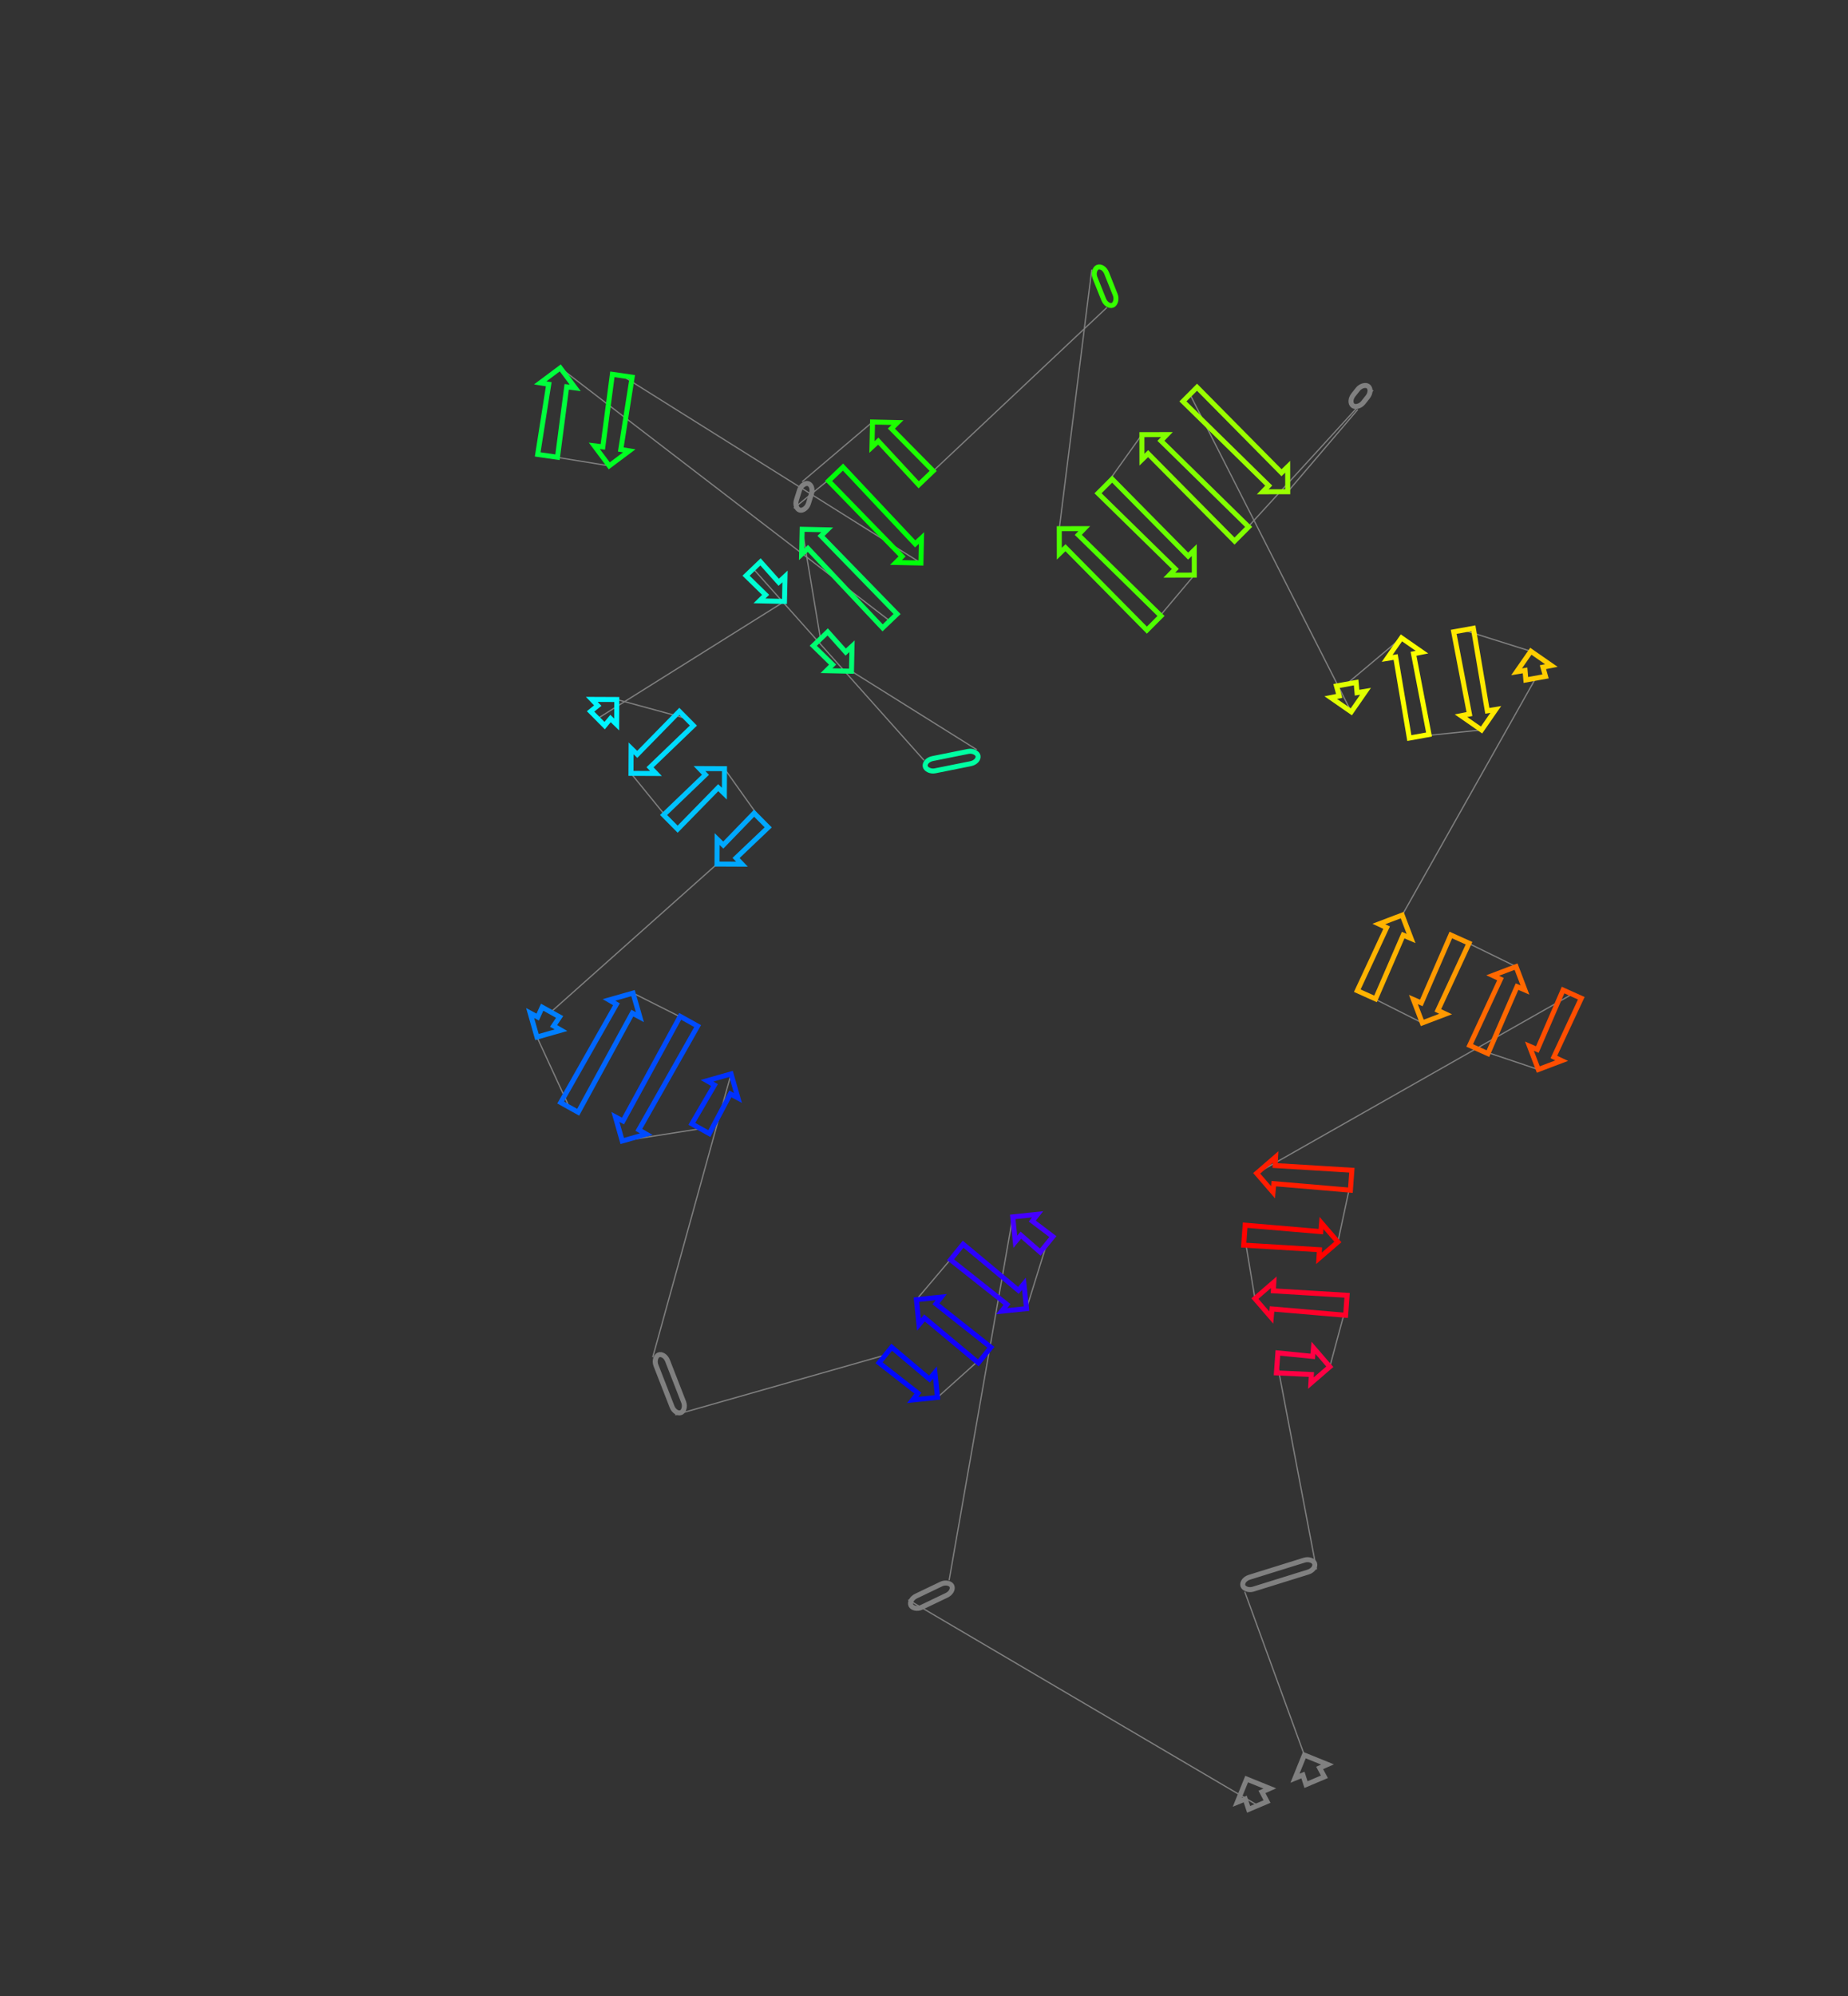 <?xml version="1.0" encoding="utf-8" ?>
<svg baseProfile="full" height="1596.742" version="1.1" width="1478.883" xmlns="http://www.w3.org/2000/svg" xmlns:ev="http://www.w3.org/2001/xml-events" xmlns:xlink="http://www.w3.org/1999/xlink"><rect width="100%" height="100%" fill="#333333" stroke="none"/><defs /><line style="stroke: grey; opacity: 2.0" x1="1006.591" x2="726.847" y1="1444.193" y2="1279.704" /><line style="stroke: grey; opacity: 2.0" x1="759.536" x2="810.461" y1="1264.043" y2="973.396" /><line style="stroke: grey; opacity: 2.0" x1="837.511" x2="821.484" y1="995.372" y2="1046.777" /><line style="stroke: grey; opacity: 2.0" x1="765.706" x2="733.364" y1="1001.463" y2="1039.6" /><line style="stroke: grey; opacity: 2.0" x1="787.949" x2="750.265" y1="1083.946" y2="1117.766" /><line style="stroke: grey; opacity: 2.0" x1="708.532" x2="540.335" y1="1083.862" y2="1131.738" /><line style="stroke: grey; opacity: 2.0" x1="522.374" x2="585.054" y1="1085.602" y2="859.024" /><line style="stroke: grey; opacity: 2.0" x1="560.644" x2="497.95" y1="902.858" y2="912.678" /><line style="stroke: grey; opacity: 2.0" x1="551.304" x2="506.6" y1="816.868" y2="794.387" /><line style="stroke: grey; opacity: 2.0" x1="455.696" x2="429.726" y1="885.798" y2="829.547" /><line style="stroke: grey; opacity: 2.0" x1="440.859" x2="573.791" y1="809.556" y2="691.168" /><line style="stroke: grey; opacity: 2.0" x1="609.137" x2="579.776" y1="656.142" y2="614.864" /><line style="stroke: grey; opacity: 2.0" x1="536.666" x2="504.956" y1="657.584" y2="618.624" /><line style="stroke: grey; opacity: 2.0" x1="549.277" x2="493.587" y1="574.704" y2="559.542" /><line style="stroke: grey; opacity: 2.0" x1="478.247" x2="627.787" y1="574.743" y2="481.079" /><line style="stroke: grey; opacity: 2.0" x1="602.818" x2="739.448" y1="454.984" y2="608.162" /><line style="stroke: grey; opacity: 2.0" x1="781.682" x2="681.398" y1="599.69" y2="536.914" /><line style="stroke: grey; opacity: 2.0" x1="656.604" x2="641.943" y1="511.001" y2="423.371" /><line style="stroke: grey; opacity: 2.0" x1="712.092" x2="448.36" y1="496.686" y2="294.283" /><line style="stroke: grey; opacity: 2.0" x1="438.212" x2="487.575" y1="364.62" y2="372.612" /><line style="stroke: grey; opacity: 2.0" x1="497.969" x2="736.986" y1="300.569" y2="450.374" /><line style="stroke: grey; opacity: 2.0" x1="668.847" x2="635.272" y1="379.16" y2="406.541" /><line style="stroke: grey; opacity: 2.0" x1="641.949" x2="698.245" y1="385.33" y2="337.565" /><line style="stroke: grey; opacity: 2.0" x1="740.988" x2="885.801" y1="382.237" y2="245.984" /><line style="stroke: grey; opacity: 2.0" x1="873.678" x2="847.685" y1="215.646" y2="422.91" /><line style="stroke: grey; opacity: 2.0" x1="923.451" x2="955.766" y1="498.373" y2="460.032" /><line style="stroke: grey; opacity: 2.0" x1="884.349" x2="913.82" y1="388.899" y2="347.673" /><line style="stroke: grey; opacity: 2.0" x1="993.589" x2="1098.814" y1="427.124" y2="312.127" /><line style="stroke: grey; opacity: 2.0" x1="1086.563" x2="1030.524" y1="327.581" y2="393.344" /><line style="stroke: grey; opacity: 2.0" x1="952.285" x2="1081.373" y1="315.417" y2="569.407" /><line style="stroke: grey; opacity: 2.0" x1="1077.384" x2="1121.504" y1="547.304" y2="510.238" /><line style="stroke: grey; opacity: 2.0" x1="1135.711" x2="1185.624" y1="588.964" y2="583.914" /><line style="stroke: grey; opacity: 2.0" x1="1171.202" x2="1225.068" y1="503.993" y2="520.945" /><line style="stroke: grey; opacity: 2.0" x1="1228.954" x2="1122.125" y1="542.483" y2="732.009" /><line style="stroke: grey; opacity: 2.0" x1="1093.479" x2="1138.186" y1="795.728" y2="818.224" /><line style="stroke: grey; opacity: 2.0" x1="1168.32" x2="1213.244" y1="751.197" y2="773.199" /><line style="stroke: grey; opacity: 2.0" x1="1183.43" x2="1231.043" y1="839.516" y2="855.516" /><line style="stroke: grey; opacity: 2.0" x1="1258.15" x2="1005.682" y1="795.221" y2="938.525" /><line style="stroke: grey; opacity: 2.0" x1="1081.263" x2="1070.639" y1="944.05" y2="993.46" /><line style="stroke: grey; opacity: 2.0" x1="995.852" x2="1004.256" y1="987.993" y2="1038.748" /><line style="stroke: grey; opacity: 2.0" x1="1077.446" x2="1064.193" y1="1044.098" y2="1093.269" /><line style="stroke: grey; opacity: 2.0" x1="1022.051" x2="1053.529" y1="1090.188" y2="1255.41" /><line style="stroke: grey; opacity: 2.0" x1="996.141" x2="1043.822" y1="1273.272" y2="1403.886" /><polygon points="1009.896,1433.37 1013.958,1441.073 999.224,1447.312 996.519,1439.035 990.14,1441.612 997.649,1423.075 1016.186,1430.583" style="stroke: grey; stroke-width:4; stroke-linecap:round; fill-opacity:0; opacity:2.0" /><rect height="10" rx="7" ry="45" style="stroke: grey; stroke-width:4; stroke-linecap:round; fill-opacity:0; opacity:2.0" transform="rotate(-205.599 763.857 1273.061)" width="36.248" x="763.857" y="1273.061" /><polygon points="826.106,976.747 842.556,989.162 832.467,1001.581 816.946,988.023 812.52,993.29 810.461,973.396 830.355,971.337" style="stroke: #4500ff; stroke-width:4; stroke-linecap:round; fill-opacity:0; opacity:2.0" /><polygon points="805.839,1043.426 760.662,1007.672 770.75,995.253 814.999,1032.15 819.425,1026.883 821.484,1046.777 801.591,1048.836" style="stroke: #2b00ff; stroke-width:4; stroke-linecap:round; fill-opacity:0; opacity:2.0" /><polygon points="749.009,1042.951 792.994,1077.736 782.905,1090.155 739.848,1054.227 735.423,1059.494 733.364,1039.6 753.257,1037.541" style="stroke: #1100ff; stroke-width:4; stroke-linecap:round; fill-opacity:0; opacity:2.0" /><polygon points="734.62,1114.415 703.487,1090.071 713.576,1077.653 743.78,1103.139 748.206,1097.873 750.265,1117.766 730.372,1119.826" style="stroke: #0009ff; stroke-width:4; stroke-linecap:round; fill-opacity:0; opacity:2.0" /><rect height="10" rx="7" ry="45" style="stroke: grey; stroke-width:4; stroke-linecap:round; fill-opacity:0; opacity:2.0" transform="rotate(68.729 531.692 1081.974)" width="49.509" x="531.692" y="1081.974" /><polygon points="584.464,875.013 567.633,906.75 553.655,898.966 571.772,867.945 565.818,864.499 585.054,859.024 590.529,878.26" style="stroke: #0031ff; stroke-width:4; stroke-linecap:round; fill-opacity:0; opacity:2.0" /><polygon points="498.54,896.689 544.314,812.975 558.293,820.76 511.232,903.757 517.186,907.203 497.95,912.678 492.475,893.442" style="stroke: #004bff; stroke-width:4; stroke-linecap:round; fill-opacity:0; opacity:2.0" /><polygon points="506.01,810.376 462.685,889.69 448.706,881.905 493.318,803.308 487.364,799.862 506.6,794.387 512.075,813.623" style="stroke: #0065ff; stroke-width:4; stroke-linecap:round; fill-opacity:0; opacity:2.0" /><polygon points="430.316,813.558 433.869,805.664 447.848,813.448 443.008,820.626 448.962,824.072 429.726,829.547 424.251,810.311" style="stroke: #007fff; stroke-width:4; stroke-linecap:round; fill-opacity:0; opacity:2.0" /><polygon points="578.805,675.974 603.506,650.46 614.768,661.825 589.03,686.293 593.791,691.259 573.791,691.168 573.882,671.168" style="stroke: #00a8ff; stroke-width:4; stroke-linecap:round; fill-opacity:0; opacity:2.0" /><polygon points="574.762,630.059 542.297,663.266 531.035,651.901 564.537,619.739 559.776,614.773 579.776,614.864 579.685,634.864" style="stroke: #00c2ff; stroke-width:4; stroke-linecap:round; fill-opacity:0; opacity:2.0" /><polygon points="509.969,603.43 543.646,569.022 554.908,580.387 520.195,613.749 524.955,618.715 504.956,618.624 505.047,598.624" style="stroke: #00dbff; stroke-width:4; stroke-linecap:round; fill-opacity:0; opacity:2.0" /><polygon points="488.574,574.736 483.878,580.426 472.616,569.06 478.348,564.416 473.588,559.45 493.587,559.542 493.496,579.541" style="stroke: #00f6ff; stroke-width:4; stroke-linecap:round; fill-opacity:0; opacity:2.0" /><polygon points="612.683,475.801 597.038,460.515 608.599,449.454 623.18,465.757 628.228,461.084 627.787,481.079 607.792,480.638" style="stroke: #00ffd4; stroke-width:4; stroke-linecap:round; fill-opacity:0; opacity:2.0" /><rect height="10" rx="7" ry="45" style="stroke: #00ffa2; stroke-width:4; stroke-linecap:round; fill-opacity:0; opacity:2.0" transform="rotate(-191.342 783.649 609.495)" width="43.075" x="783.649" y="609.495" /><polygon points="666.294,531.635 650.824,516.532 662.384,505.47 676.791,521.592 681.839,516.919 681.398,536.914 661.403,536.473" style="stroke: #00ff71; stroke-width:4; stroke-linecap:round; fill-opacity:0; opacity:2.0" /><polygon points="657.047,428.65 717.872,491.155 706.312,502.216 646.55,438.694 641.502,443.366 641.943,423.371 661.938,423.812" style="stroke: #00ff57; stroke-width:4; stroke-linecap:round; fill-opacity:0; opacity:2.0" /><polygon points="453.514,309.43 446.13,365.762 430.294,363.477 439.135,307.355 432.343,306.26 448.36,294.283 460.338,310.299" style="stroke: #00ff3d; stroke-width:4; stroke-linecap:round; fill-opacity:0; opacity:2.0" /><polygon points="482.421,357.465 490.051,299.427 505.887,301.711 496.8,359.54 503.591,360.635 487.575,372.612 475.597,356.596" style="stroke: #00ff23; stroke-width:4; stroke-linecap:round; fill-opacity:0; opacity:2.0" /><polygon points="721.882,445.095 663.067,384.691 674.627,373.63 732.378,435.051 737.427,430.379 736.986,450.374 716.991,449.933" style="stroke: #00ff09; stroke-width:4; stroke-linecap:round; fill-opacity:0; opacity:2.0" /><rect height="10" rx="7" ry="45" style="stroke: grey; stroke-width:4; stroke-linecap:round; fill-opacity:0; opacity:2.0" transform="rotate(-252.525 651.488 388.333)" width="22.237" x="651.488" y="388.333" /><polygon points="713.349,342.843 746.768,376.706 735.208,387.767 702.852,352.887 697.804,357.56 698.245,337.565 718.24,338.006" style="stroke: #1dff00; stroke-width:4; stroke-linecap:round; fill-opacity:0; opacity:2.0" /><rect height="10" rx="7" ry="45" style="stroke: #35ff00; stroke-width:4; stroke-linecap:round; fill-opacity:0; opacity:2.0" transform="rotate(68.217 882.964 211.935)" width="32.67" x="882.964" y="211.935" /><polygon points="862.912,427.824 929.097,492.705 917.806,504.041 852.66,438.117 847.725,442.91 847.685,422.91 867.685,422.87" style="stroke: #4eff00; stroke-width:4; stroke-linecap:round; fill-opacity:0; opacity:2.0" /><polygon points="940.54,455.118 878.703,394.567 889.994,383.231 950.792,444.825 955.726,440.032 955.766,460.032 935.766,460.072" style="stroke: #68ff00; stroke-width:4; stroke-linecap:round; fill-opacity:0; opacity:2.0" /><polygon points="929.046,352.587 999.235,421.456 987.944,432.792 918.794,362.88 913.86,367.673 913.82,347.673 933.82,347.633" style="stroke: #82ff00; stroke-width:4; stroke-linecap:round; fill-opacity:0; opacity:2.0" /><rect height="10" rx="7" ry="45" style="stroke: grey; stroke-width:4; stroke-linecap:round; fill-opacity:0; opacity:2.0" transform="rotate(-51.596 1078.727 321.369)" width="19.721" x="1078.727" y="321.369" /><polygon points="1015.297,388.43 946.639,321.085 957.93,309.749 1025.549,378.137 1030.484,373.344 1030.524,393.344 1010.524,393.384" style="stroke: #9aff00; stroke-width:4; stroke-linecap:round; fill-opacity:0; opacity:2.0" /><polygon points="1071.693,556.667 1069.511,548.725 1085.257,545.883 1085.989,554.087 1092.779,552.978 1081.373,569.407 1064.944,558.001" style="stroke: #e0ff00; stroke-width:4; stroke-linecap:round; fill-opacity:0; opacity:2.0" /><polygon points="1131.185,522.977 1143.584,587.543 1127.838,590.385 1116.888,525.557 1110.099,526.667 1121.504,510.238 1137.933,521.644" style="stroke: #faff00; stroke-width:4; stroke-linecap:round; fill-opacity:0; opacity:2.0" /><polygon points="1175.944,571.174 1163.329,505.414 1179.074,502.572 1190.24,568.594 1197.03,567.485 1185.624,583.914 1169.195,572.508" style="stroke: #ffe900; stroke-width:4; stroke-linecap:round; fill-opacity:0; opacity:2.0" /><polygon points="1234.748,533.684 1236.827,541.063 1221.082,543.904 1220.451,536.264 1213.662,537.374 1225.068,520.945 1241.496,532.351" style="stroke: #ffcd00; stroke-width:4; stroke-linecap:round; fill-opacity:0; opacity:2.0" /><polygon points="1122.905,747.99 1100.775,799.008 1086.182,792.448 1109.654,742.033 1103.428,739.109 1122.125,732.009 1129.225,750.707" style="stroke: #ffb300; stroke-width:4; stroke-linecap:round; fill-opacity:0; opacity:2.0" /><polygon points="1137.407,802.243 1161.023,747.917 1175.616,754.477 1150.657,808.2 1156.883,811.124 1138.186,818.224 1131.086,799.527" style="stroke: #ff9900; stroke-width:4; stroke-linecap:round; fill-opacity:0; opacity:2.0" /><polygon points="1214.024,789.18 1190.726,842.796 1176.133,836.236 1200.773,783.223 1194.547,780.299 1213.244,773.199 1220.344,791.897" style="stroke: #ff6800; stroke-width:4; stroke-linecap:round; fill-opacity:0; opacity:2.0" /><polygon points="1230.264,839.535 1250.854,791.941 1265.447,798.501 1243.514,845.492 1249.741,848.416 1231.043,855.516 1223.944,836.819" style="stroke: #ff4e00; stroke-width:4; stroke-linecap:round; fill-opacity:0; opacity:2.0" /><polygon points="1020.429,932.32 1081.847,936.072 1080.68,952.029 1019.37,946.809 1018.755,953.661 1005.682,938.525 1020.817,925.452" style="stroke: #ff1d00; stroke-width:4; stroke-linecap:round; fill-opacity:0; opacity:2.0" /><polygon points="1055.891,999.665 995.268,995.972 996.435,980.014 1056.95,985.176 1057.566,978.324 1070.639,993.46 1055.504,1006.533" style="stroke: #ff0300; stroke-width:4; stroke-linecap:round; fill-opacity:0; opacity:2.0" /><polygon points="1019.003,1032.543 1078.03,1036.12 1076.863,1052.077 1017.944,1047.032 1017.329,1053.884 1004.256,1038.748 1019.391,1025.675" style="stroke: #ff002a; stroke-width:4; stroke-linecap:round; fill-opacity:0; opacity:2.0" /><polygon points="1049.445,1099.474 1021.468,1098.167 1022.634,1082.209 1050.504,1084.985 1051.119,1078.133 1064.193,1093.269 1049.057,1106.342" style="stroke: #ff0044; stroke-width:4; stroke-linecap:round; fill-opacity:0; opacity:2.0" /><rect height="10" rx="7" ry="45" style="stroke: grey; stroke-width:4; stroke-linecap:round; fill-opacity:0; opacity:2.0" transform="rotate(-17.289 993.169 1263.724)" width="60.104" x="993.169" y="1263.724" /><polygon points="1056.069,1414.181 1059.87,1421.268 1045.136,1427.507 1042.692,1419.846 1036.314,1422.423 1043.822,1403.886 1062.359,1411.394" style="stroke: grey; stroke-width:4; stroke-linecap:round; fill-opacity:0; opacity:2.0" /></svg>